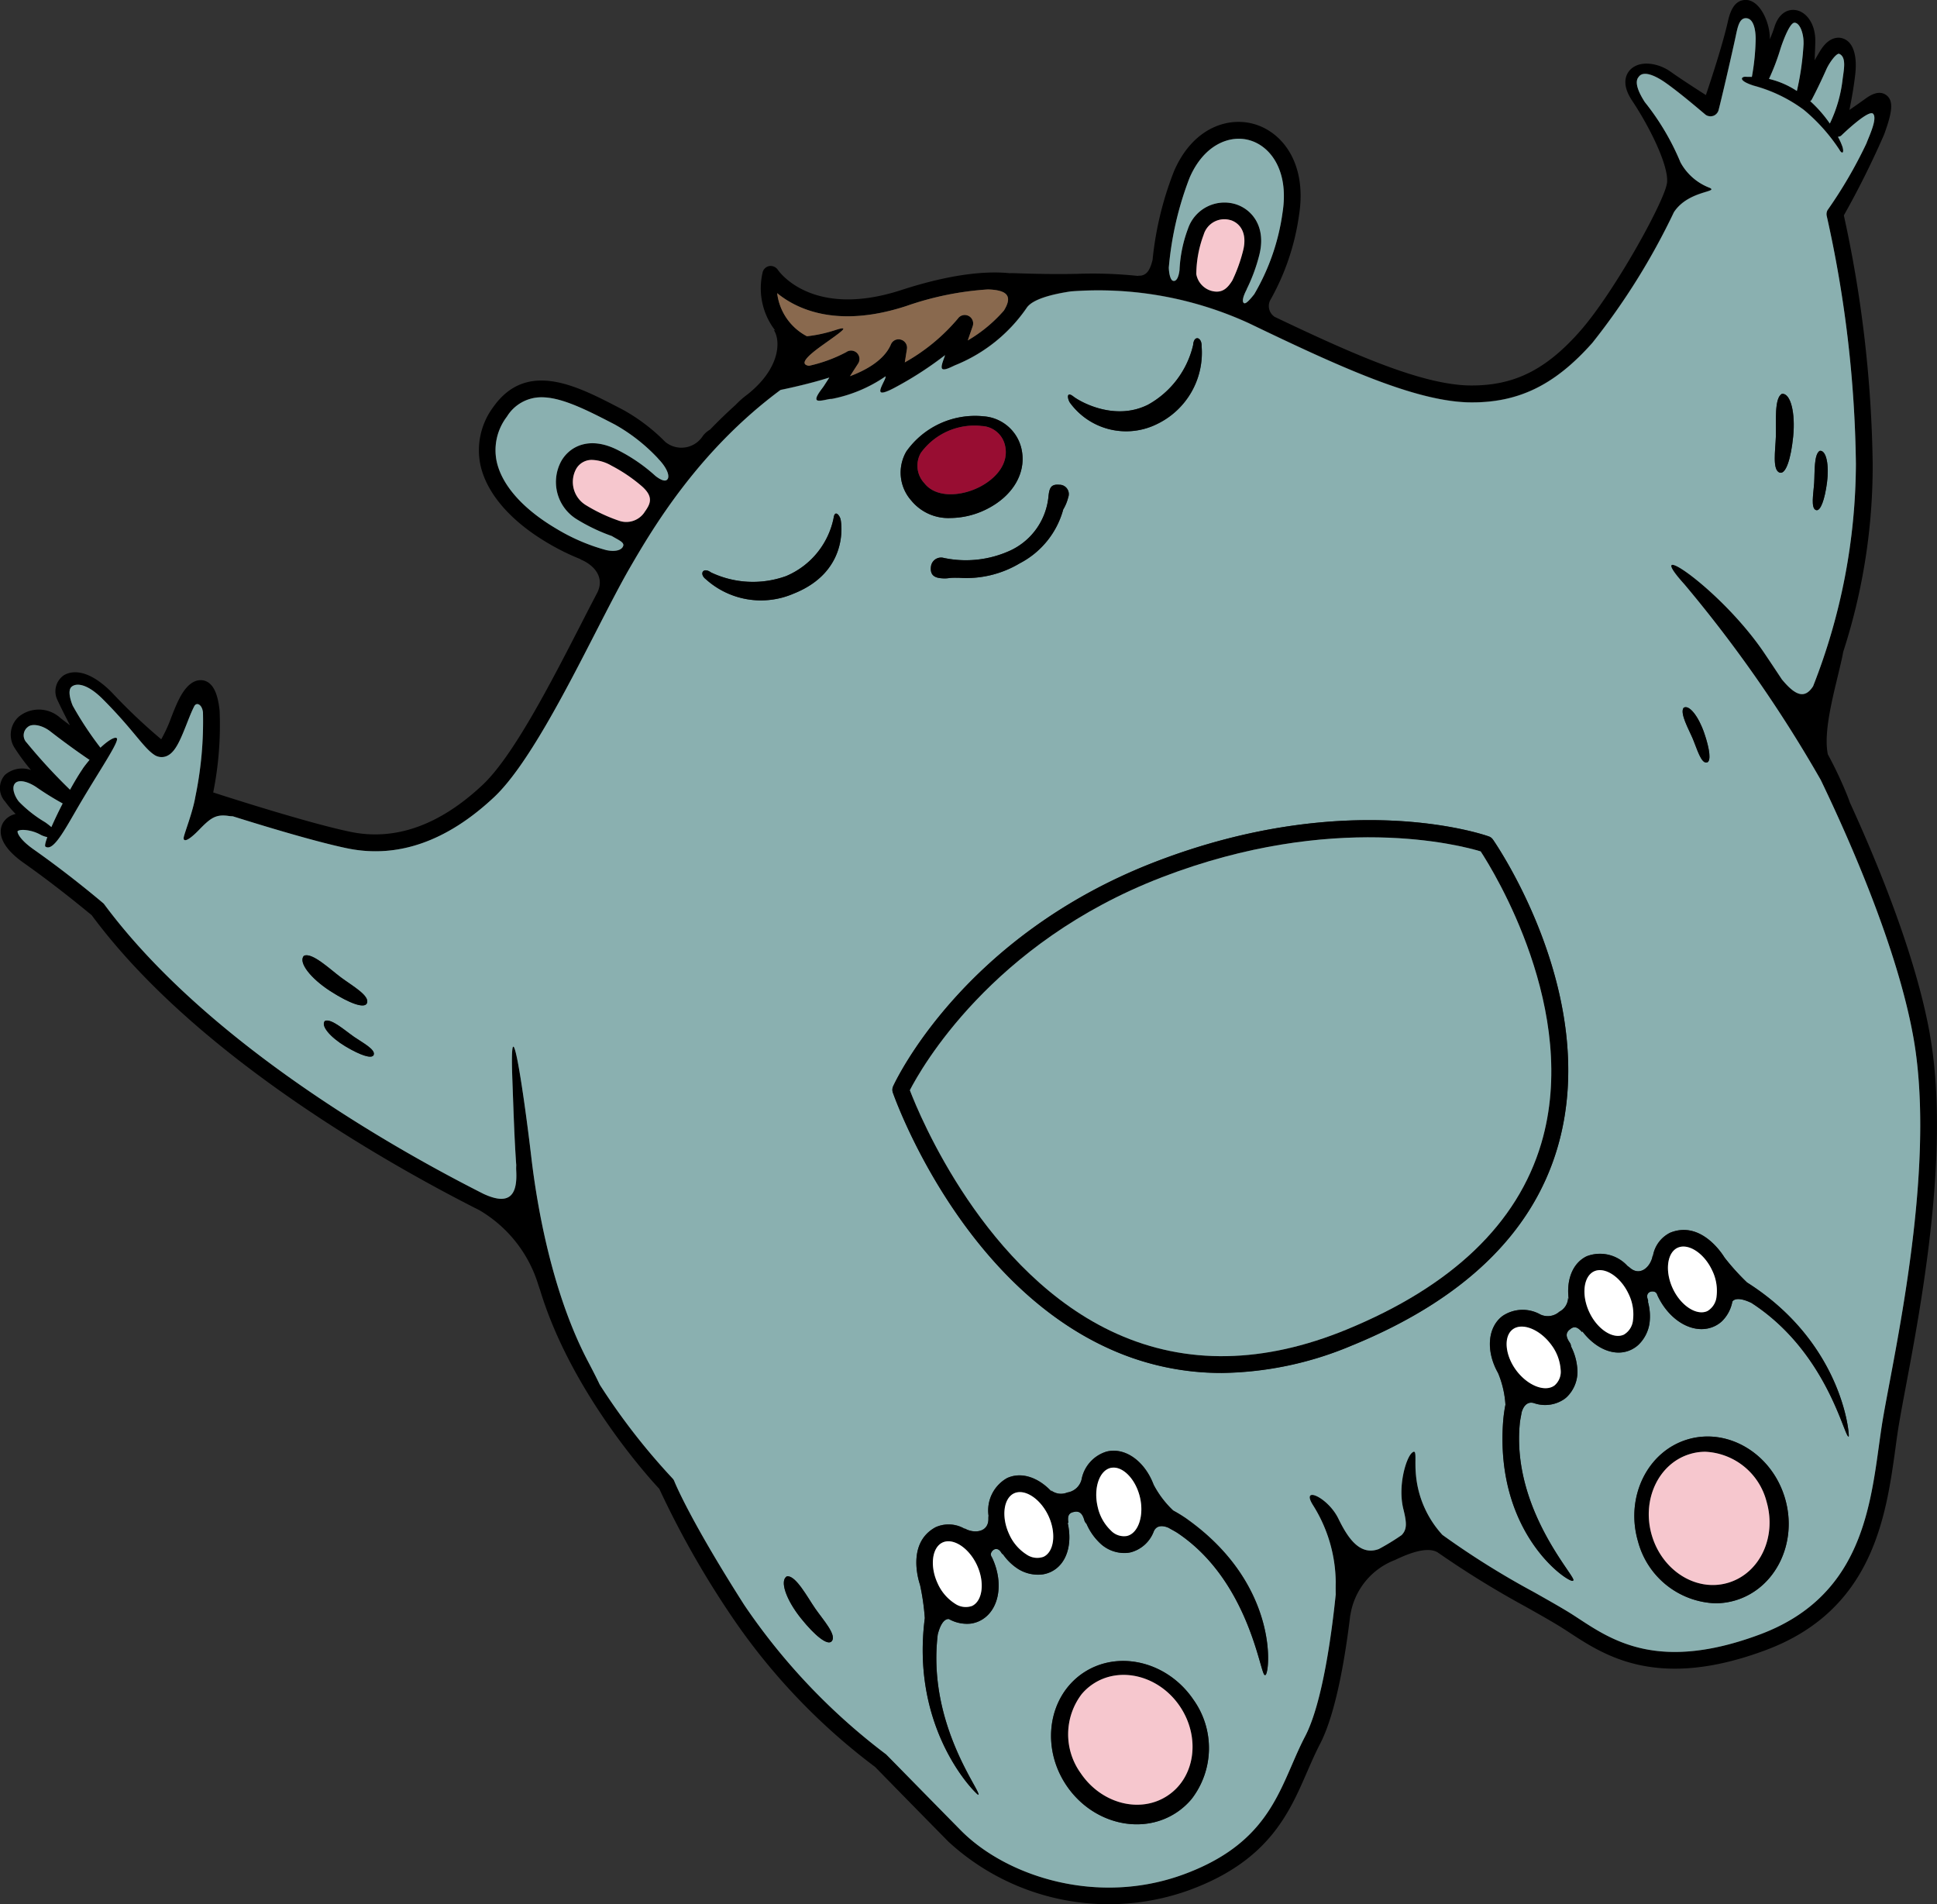 <svg xmlns="http://www.w3.org/2000/svg" xmlns:xlink="http://www.w3.org/1999/xlink" width="168.343" height="165.471" viewBox="0 0 168.343 165.471"><rect x="0" y="0" width="168.343" height="165.471" fill="#333333" stroke="none"/><defs><clipPath id="a"><rect width="168.343" height="165.471" fill="none"/></clipPath></defs><g clip-path="url(#a)"><path d="M167.727,89.888c-1.194-6.7-4.418-14.61-6.942-20.123-.071-.19-.126-.349-.213-.567a34.737,34.737,0,0,0-1.715-3.649c-.447-2.127.665-5.8,1.213-8.293.053-.238.087-.425.123-.618a52.361,52.361,0,0,0,2.56-16.341,106.931,106.931,0,0,0-2.506-21.582,77.69,77.69,0,0,0,3.5-7.027c.658-1.815.886-2.9.194-3.418s-1.533.1-1.854.33c-.479.345-.946.673-1.359.957.176-.841.367-1.9.5-3.011.21-1.732-.171-2.9-1.051-3.2-.325-.12-1.2-.236-2,1.094-.154.256-.313.527-.47.8.022-.522.045-1.054.059-1.556.048-1.646-.806-2.655-1.672-2.8-.661-.126-1.492.219-1.88,1.466-.106.337-.245.7-.4,1.069V3.3c0-1.254-.769-3.162-1.972-3.3-.6-.04-1.3.2-1.658,1.8-.436,1.959-1.427,4.985-1.926,6.461-.832-.53-2.159-1.385-3.076-2.037-1.043-.741-2.63-1.018-3.476-.188-.3.3-.9,1.151.137,2.706,1.581,2.373,3.185,5.674,3.04,7.121-.151,1.513-4.621,9.6-7.6,12.955-3.037,3.427-5.828,4.735-9.642,4.677-4.1-.111-9.843-2.61-16.858-5.96a1.124,1.124,0,0,1-.4-1.428,20.887,20.887,0,0,0,2.52-7.45c.693-4.467-1.458-7.173-3.9-7.874-2.307-.669-5.358.345-6.973,4.1a28.8,28.8,0,0,0-1.86,7.692l0,.006c-.183.709-.435,1.429-1.235,1.373l.013.028A37.867,37.867,0,0,0,93.5,23.8c-.048,0-.073-.005-.123,0-2.334.046-4.6-.044-5.422-.068-.087,0-.129.008-.207.008-1.769-.181-4.763-.051-9.437,1.471-7.717,2.5-10.6-1.6-10.716-1.775a.763.763,0,0,0-.7-.322.734.734,0,0,0-.6.493,5.99,5.99,0,0,0,1.085,5.121l-.139-.066c.618.892.618,3.328-2.3,5.628a7.625,7.625,0,0,0-1,.884c-.792.712-1.534,1.433-2.234,2.159a2.08,2.08,0,0,0-.627.553,2.205,2.205,0,0,1-3.276.5,16.056,16.056,0,0,0-3.7-2.8l-.5-.259c-3.493-1.8-7.836-4.042-10.725.031a6.275,6.275,0,0,0-1.131,5.022c.524,2.461,2.592,4.871,5.82,6.782A20.279,20.279,0,0,0,50.481,48.6l-.051,0c1.157.467,2.147,1.521,1.489,2.882-.439.837-.9,1.725-1.371,2.651C47.9,59.288,44.61,65.707,41.929,68.216c-3.731,3.5-7.588,4.865-11.446,4.071-3.409-.7-9.936-2.775-11.953-3.427a29.752,29.752,0,0,0,.555-7.118c-.114-1.031-.384-2.427-1.438-2.624-.53-.077-1.29.1-2.057,1.576-.239.459-.476,1.051-.709,1.646a12.033,12.033,0,0,1-.869,1.9A49.05,49.05,0,0,1,9.7,60.149c-2.381-2.381-3.817-1.7-4.2-1.439A1.7,1.7,0,0,0,5,60.844c.217.484.644,1.327,1.083,2.182-.262-.2-.538-.407-.824-.627a2.765,2.765,0,0,0-3.612-.134,2.107,2.107,0,0,0-.376,2.726,18.478,18.478,0,0,0,1.421,1.923,2.272,2.272,0,0,0-2.265.424,1.73,1.73,0,0,0,.02,2.316,8.93,8.93,0,0,0,.914,1.076,1.7,1.7,0,0,0-1.082.741c-.288.476-.692,1.769,1.8,3.524,3.148,2.216,5.854,4.518,5.882,4.518,8.99,12.167,25.63,21.567,33.71,25.652a11.351,11.351,0,0,1,5.111,6.475c.013.044.032.085.045.129.026.077.044.149.071.226l.018.028c2.644,8.826,9.429,16.332,10.382,17.349a79.829,79.829,0,0,0,6.147,10.87,54.623,54.623,0,0,0,12.614,13.3s2.489,2.552,6.384,6.506a20.584,20.584,0,0,0,20.945,4.182c6.851-2.523,8.64-6.643,10.218-10.277.359-.821.71-1.63,1.114-2.407,1.407-2.7,2.212-7.705,2.627-11.167.007-.033.013-.051.021-.086a6.139,6.139,0,0,1,3.867-4.737c1.4-.676,2.962-1.207,3.791-.607a81.62,81.62,0,0,0,7.526,4.641c1.093.615,2.094,1.18,2.9,1.669.319.194.65.407.994.635,3.045,1.988,7.634,5,17.02,1.49,9.324-3.481,10.446-11.62,11.269-17.559.1-.754.2-1.475.316-2.147.143-.858.345-1.938.581-3.191,1.353-7.19,3.874-20.575,2.091-30.6m-10.286-81.2s.569-1.051,1.283-2.656c.274-.618.91-1.466,1.133-1.35.652.3.377,1.425.274,2.277a11.91,11.91,0,0,1-1.1,3.772,11.282,11.282,0,0,0-1.7-1.943c.033-.039.086-.054.112-.1m-2.7-4.464c.106-.341.762-2.246,1.213-2.253s.815.9.789,1.819a23.978,23.978,0,0,1-.583,4.113,7.513,7.513,0,0,0-2.422-1.049,19.477,19.477,0,0,0,1-2.629m-51.36,11.238c1.264-2.94,3.543-3.769,5.23-3.276,1.823.524,3.415,2.661,2.86,6.25a19.167,19.167,0,0,1-2.466,7.128c-.38.476-.719.864-.887.772h0c-.183-.1-.114-.526.228-1.177,0-.007,0-.016,0-.023a14.831,14.831,0,0,0,1.09-2.939c.635-2.433-.57-3.991-2.048-4.458a3.348,3.348,0,0,0-4.141,2.133,11.662,11.662,0,0,0-.734,3.594c-.063.505-.21.925-.482.945l-.1-.019c-.213-.1-.329-.615-.347-1.137a28.4,28.4,0,0,1,1.8-7.792m4.64,6.363a13.768,13.768,0,0,1-.919,2.538c-.432.693-.915,1.167-1.858.9a1.854,1.854,0,0,1-1.278-1.439,9.992,9.992,0,0,1,.644-3.441,1.873,1.873,0,0,1,2.336-1.253c.795.25,1.5,1.091,1.074,2.7M67.545,25.473c1.66,1.362,5.175,3.091,11.211,1.122a26.637,26.637,0,0,1,7.106-1.446c1.593.051,2.209.517,1.385,1.839a12.569,12.569,0,0,1-3.138,2.593l.43-1.242a.73.73,0,0,0-1.293-.65,16.651,16.651,0,0,1-4.609,3.8l.186-1.159a.731.731,0,0,0-.519-.815.718.718,0,0,0-.875.416c-.6,1.4-2.247,2.27-3.557,2.758l.709-1.1a.729.729,0,0,0-.612-1.125.717.717,0,0,0-.421.134,12.716,12.716,0,0,1-3.239,1.187c-.886-.129-.132-.861,1.16-1.784,1.6-1.139,2.552-1.777,1.139-1.322a12.229,12.229,0,0,1-2.475.539,4.873,4.873,0,0,1-2.587-3.745M48.3,45.909c-2.874-1.7-4.7-3.774-5.139-5.834a4.786,4.786,0,0,1,.894-3.875,3.509,3.509,0,0,1,3.011-1.684c1.593,0,3.516.9,5.854,2.106l.507.262a15.471,15.471,0,0,1,3.763,2.952c.011.013.007.018.021.031.683.7,1.007,1.415.824,1.744l-.009.012c-.154.248-.525.146-1.054-.262a14.681,14.681,0,0,0-3.14-2.183c-2.561-1.367-4.316-.39-5.039.867a3.8,3.8,0,0,0,1.336,5.079,15.872,15.872,0,0,0,3.044,1.455c.605.366,1.1.542.984.873s-.615.522-1.453.351a16.929,16.929,0,0,1-4.4-1.893m5.464-.67a14.25,14.25,0,0,1-2.872-1.359,2.36,2.36,0,0,1-.835-3.108,1.546,1.546,0,0,1,1.416-.806,3.613,3.613,0,0,1,1.669.5,13.78,13.78,0,0,1,2.559,1.72c1.164.98.815,1.608.319,2.306l-.03.045a1.906,1.906,0,0,1-2.228.7ZM2.323,64.541a.908.908,0,0,1,.1-1.373c.351-.311,1.214-.179,1.94.382,1.883,1.458,3.324,2.421,3.384,2.461.011.007.025,0,.037.01-.2.257-.405.487-.616.8-.334.494-.711,1.128-1.086,1.8a48.966,48.966,0,0,1-3.762-4.083M1.259,68.127c.291-.446,1.129-.238,1.881.263a25.109,25.109,0,0,0,2.306,1.427c-.372.724-.715,1.44-.982,2.051a5.909,5.909,0,0,0-.546-.424,10.929,10.929,0,0,1-2.231-1.739c-.292-.291-.721-1.132-.429-1.579M164.2,120.22c-.239,1.268-.444,2.355-.589,3.222-.111.683-.214,1.418-.32,2.187-.815,5.888-1.828,13.215-10.337,16.391-8.694,3.245-12.747.593-15.71-1.345-.359-.236-.7-.459-1.034-.661-.818-.5-1.832-1.068-2.94-1.692a71.805,71.805,0,0,1-7.913-4.951,8.887,8.887,0,0,1-2.3-5.2c-.137-1.368.137-2.37-.364-1.915s-1.231,2.872-.729,4.877c.306,1.226.317,1.77-.154,2.257a19.886,19.886,0,0,1-1.985,1.213c-1.641.6-2.677-.937-3.513-2.651-.912-1.869-3.328-2.917-2.188-1.139a12.757,12.757,0,0,1,1.96,6.655c-.008.392-.007.747,0,1.079-.326,3.182-1.128,9.393-2.657,12.325-.418.8-.786,1.643-1.157,2.5-1.533,3.529-3.12,7.181-9.386,9.492-7.535,2.778-15.459.168-19.4-3.84-3.889-3.948-6.378-6.5-6.472-6.583a54.541,54.541,0,0,1-12.332-12.987c-4.805-7.535-6.062-10.716-6.073-10.748a.717.717,0,0,0-.154-.242,56.752,56.752,0,0,1-6.327-8.147c-.19-.407-.514-1.052-1.031-2.035-2.826-5.378-4.284-12.306-4.922-17.775s-1.915-14.129-1.641-6.654c.1,2.766.178,5.169.336,7.4-.005.146-.008.305,0,.54.113,2.245-.757,2.913-2.844,1.944-7.765-3.922-24.046-13.116-33-25.212C9,78.5,6.194,76.1,2.921,73.805,1.65,72.91,1.5,72.327,1.528,72.232c.037-.059.21-.12.493-.12a3.4,3.4,0,0,1,1.541.442,2.307,2.307,0,0,0,.549.187c-.167.459-.239.771-.161.824.729.486,1.811-1.73,3.16-4,1.715-2.883,3.282-5.18,3.038-5.423C10,64,9.441,64.3,8.73,64.97a29.566,29.566,0,0,1-2.409-3.649c-.065-.148-.532-1.293-.085-1.653s1.4-.21,2.694,1.081c2.655,2.657,3.5,4.188,4.472,4.838a1.142,1.142,0,0,0,.977.151c.792-.25,1.225-1.25,1.86-2.863.213-.544.427-1.088.647-1.51.193-.373.675-.168.755.536a32.2,32.2,0,0,1-.659,7.309c-.228,1.388-.983,3.241-1.018,3.584s.308.378,1.339-.687,1.475-1.373,2.607-1.2c.111.017.221.018.334.028,2.863.9,7.266,2.229,9.944,2.782,4.356.9,8.643-.6,12.739-4.435,2.865-2.686,6.221-9.227,8.916-14.483,1.065-2.077,2.074-4.039,2.882-5.435,1.984-3.416,5.948-10.175,13.107-15.494.854-.175,2.662-.572,4.238-1.076l-.476.737c-.156.245-.78.966-.621,1.2.137.205.995-.08,1.234-.08a.712.712,0,0,0,.131-.011,12.4,12.4,0,0,0,4.631-1.957l-.014.091c-.042.274-.624,1.133-.4,1.293s1.223-.407,1.462-.536a30.48,30.48,0,0,0,4.11-2.683c-.054.242-.421,1-.242,1.183.2.2.937-.245,1.2-.34a13.786,13.786,0,0,0,6.122-4.926v0c.488-.78,2.228-1.215,3.852-1.458a31.393,31.393,0,0,1,15.476,2.765c7.93,3.817,14.368,6.748,19.074,6.877,4.253.083,7.458-1.43,10.777-5.168a59,59,0,0,0,7.091-11.359c1.24-1.879,3.891-1.727,3.122-2.112a4.839,4.839,0,0,1-2.552-2.219,21.664,21.664,0,0,0-3.1-5.236c-.735-1.139-.845-1.838-.533-2.187.442-.643,1.642.012,2.371.533,1.459,1.035,3.38,2.719,3.48,2.781a.767.767,0,0,0,.63.071.741.741,0,0,0,.447-.447c.065-.193.849-3.479,1.452-6.224.206-.938.326-1.867.986-1.814s.8,1.122.8,1.791a20.024,20.024,0,0,1-.33,3.306c-.226,0-.409,0-.517-.011-.387-.036-.755.32.686.777a12.883,12.883,0,0,1,4.347,2.1A15.7,15.7,0,0,1,159.857,13c.206.389.435.343.274-.229a5.536,5.536,0,0,0-.4-.89.7.7,0,0,0,.259-.075s2.408-2.346,2.8-1.921-.367,1.976-.58,2.565a39.561,39.561,0,0,1-3.379,5.807.724.724,0,0,0-.068.533,103.8,103.8,0,0,1,2.529,21.527,53.216,53.216,0,0,1-3.719,19.313c-.736,1.151-1.563.8-2.719-.6-.464-.7-.954-1.437-1.487-2.231-3.829-5.7-10.893-10.346-6.973-6.016a115.225,115.225,0,0,1,11.848,17c2.543,5.288,6.673,14.658,8.047,22.363,1.738,9.762-.752,22.977-2.088,30.076" transform="translate(0 0)"/><path d="M213.373,12.349a11.917,11.917,0,0,0,1.1-3.772c.1-.852.378-1.979-.274-2.277-.223-.117-.858.732-1.133,1.35-.714,1.605-1.283,2.656-1.283,2.656-.026.046-.079.061-.112.1a11.282,11.282,0,0,1,1.7,1.943" transform="translate(-54.342 -1.615)" fill="#8ab0b0"/><path d="M209.848,4.476c.025-.914-.339-1.826-.789-1.819s-1.108,1.912-1.212,2.254a19.7,19.7,0,0,1-1,2.628,7.514,7.514,0,0,1,2.422,1.049,23.919,23.919,0,0,0,.582-4.113" transform="translate(-53.103 -0.682)" fill="#8ab0b0"/><path d="M137.116,28.579c.273-.021.419-.44.482-.945h0a11.636,11.636,0,0,1,.734-3.593,3.347,3.347,0,0,1,4.141-2.133c1.478.467,2.683,2.025,2.048,4.457a14.859,14.859,0,0,1-1.09,2.94c0,.007,0,.016,0,.023-.343.651-.411,1.073-.228,1.177h0c.168.092.508-.3.887-.772a19.167,19.167,0,0,0,2.466-7.129c.556-3.589-1.037-5.725-2.86-6.249-1.686-.493-3.965.336-5.23,3.276a28.409,28.409,0,0,0-1.8,7.792c.018.523.135,1.041.347,1.137l.1.019" transform="translate(-35.086 -4.164)" fill="#8ab0b0"/><path d="M142.861,25.711a1.873,1.873,0,0,0-2.336,1.253,9.993,9.993,0,0,0-.644,3.441,1.854,1.854,0,0,0,1.278,1.439c.943.27,1.426-.2,1.858-.9a13.717,13.717,0,0,0,.919-2.538c.421-1.606-.279-2.447-1.074-2.7" transform="translate(-35.911 -6.58)" fill="#f6c7ce"/><path d="M93.461,37.905a12.182,12.182,0,0,0,2.475-.54c1.413-.455.456.183-1.139,1.322-1.291.923-2.045,1.655-1.16,1.785a12.738,12.738,0,0,0,3.238-1.187.72.72,0,0,1,.422-.135.729.729,0,0,1,.612,1.125l-.71,1.1c1.31-.488,2.96-1.354,3.558-2.758a.717.717,0,0,1,.875-.415.729.729,0,0,1,.518.814l-.185,1.16a16.7,16.7,0,0,0,4.609-3.8.73.73,0,0,1,1.293.649l-.43,1.243a12.57,12.57,0,0,0,3.138-2.592c.824-1.323.208-1.789-1.385-1.84a26.669,26.669,0,0,0-7.106,1.446c-6.036,1.969-9.551.24-11.212-1.122a4.874,4.874,0,0,0,2.587,3.746" transform="translate(-23.33 -8.686)" fill="#89694e"/><path d="M69.032,59.374c.116-.331-.379-.507-.984-.873A15.856,15.856,0,0,1,65,57.045a3.8,3.8,0,0,1-1.336-5.079c.724-1.256,2.478-2.234,5.039-.866a14.681,14.681,0,0,1,3.14,2.183c.528.407.9.511,1.054.262a.071.071,0,0,0,.009-.012c.183-.329-.141-1.044-.824-1.744-.013-.013-.01-.019-.02-.03A15.463,15.463,0,0,0,68.3,48.807l-.508-.262c-2.338-1.208-4.261-2.1-5.854-2.1a3.506,3.506,0,0,0-3.01,1.684A4.781,4.781,0,0,0,58.036,52c.439,2.06,2.265,4.13,5.139,5.834a16.9,16.9,0,0,0,4.4,1.893c.838.172,1.341-.029,1.453-.351" transform="translate(-14.873 -11.922)" fill="#8ab0b0"/><path d="M73.187,58.341l.03-.045c.5-.7.846-1.326-.318-2.306a13.806,13.806,0,0,0-2.559-1.72,3.615,3.615,0,0,0-1.669-.5,1.545,1.545,0,0,0-1.416.806,2.36,2.36,0,0,0,.835,3.108,14.25,14.25,0,0,0,2.872,1.359v0a1.907,1.907,0,0,0,2.228-.7" transform="translate(-17.195 -13.805)" fill="#f6c7ce"/><path d="M7.884,88.581c.211-.311.411-.542.615-.8-.012-.007-.026,0-.038-.01-.059-.04-1.5-1-3.384-2.462-.725-.561-1.589-.692-1.938-.382a.908.908,0,0,0-.1,1.373A48.862,48.862,0,0,0,6.8,90.386c.375-.677.752-1.311,1.087-1.8" transform="translate(-0.713 -21.762)" fill="#8ab0b0"/><path d="M4.32,94.892a6.044,6.044,0,0,1,.546.424c.267-.61.61-1.327.982-2.051a25.59,25.59,0,0,1-2.3-1.427c-.752-.5-1.591-.709-1.882-.263s.138,1.287.429,1.579A10.907,10.907,0,0,0,4.32,94.892" transform="translate(-0.401 -23.447)" fill="#8ab0b0"/><path d="M158.771,68.326a115.227,115.227,0,0,0-11.848-17c-3.919-4.33,3.145.319,6.973,6.016.534.794,1.023,1.528,1.487,2.231,1.156,1.4,1.983,1.752,2.719.6a53.232,53.232,0,0,0,3.719-19.313,103.707,103.707,0,0,0-2.53-21.527.728.728,0,0,1,.068-.533A39.478,39.478,0,0,0,162.739,13c.213-.589.972-2.139.58-2.565s-2.8,1.92-2.8,1.92a.684.684,0,0,1-.259.076,5.491,5.491,0,0,1,.4.89c.16.572-.068.618-.275.229a15.665,15.665,0,0,0-3.088-3.455,12.883,12.883,0,0,0-4.347-2.1c-1.441-.457-1.074-.813-.687-.777.108.01.291.007.517.01a20.034,20.034,0,0,0,.329-3.305c0-.67-.137-1.739-.8-1.791s-.78.876-.986,1.814c-.6,2.745-1.386,6.031-1.452,6.224a.74.74,0,0,1-.447.447.767.767,0,0,1-.63-.071c-.1-.062-2.021-1.747-3.48-2.781-.729-.521-1.93-1.176-2.371-.533-.313.349-.2,1.048.533,2.187a21.668,21.668,0,0,1,3.1,5.236,4.84,4.84,0,0,0,2.552,2.218c.77.385-1.881.233-3.121,2.112a59,59,0,0,1-7.091,11.359c-3.319,3.738-6.524,5.25-10.777,5.167-4.706-.128-11.144-3.059-19.074-6.876a31.392,31.392,0,0,0-15.476-2.765c-1.625.243-3.365.678-3.852,1.458v0a13.79,13.79,0,0,1-6.122,4.926c-.262.094-1,.536-1.2.34-.18-.179.187-.94.242-1.183a30.532,30.532,0,0,1-4.11,2.683c-.239.128-1.235.7-1.462.536s.357-1.021.4-1.293l.014-.091a12.4,12.4,0,0,1-4.631,1.957.715.715,0,0,1-.132.011c-.239,0-1.1.285-1.233.08-.159-.239.464-.96.621-1.2l.476-.737c-1.576.5-3.384.9-4.238,1.076C61.2,39.734,57.235,46.493,55.252,49.909c-.809,1.4-1.817,3.358-2.883,5.435-2.694,5.256-6.05,11.8-8.916,14.483-4.1,3.84-8.383,5.332-12.739,4.435-2.678-.553-7.081-1.883-9.944-2.782-.112-.01-.223-.011-.334-.028-1.132-.172-1.579.138-2.608,1.2s-1.373,1.029-1.338.687.789-2.2,1.018-3.584a32.21,32.21,0,0,0,.658-7.309c-.08-.7-.561-.909-.754-.536-.219.421-.433.966-.647,1.51-.635,1.612-1.069,2.613-1.86,2.863a1.144,1.144,0,0,1-.977-.151c-.974-.65-1.817-2.181-4.472-4.838C8.165,60,7.207,59.852,6.761,60.212s.021,1.505.086,1.653a29.567,29.567,0,0,0,2.409,3.649c.711-.67,1.272-.971,1.419-.824.243.243-1.323,2.54-3.038,5.423-1.35,2.267-2.431,4.482-3.16,4-.079-.053-.007-.364.161-.824a2.34,2.34,0,0,1-.549-.187,3.4,3.4,0,0,0-1.542-.442c-.282,0-.456.06-.493.12-.031.094.123.678,1.394,1.573,3.273,2.3,6.075,4.695,6.1,4.72,8.955,12.1,25.236,21.29,33,25.212,2.087.968,2.957.3,2.844-1.944-.012-.235-.01-.395,0-.54-.158-2.228-.235-4.63-.336-7.4-.274-7.474,1,1.186,1.64,6.654s2.1,12.4,4.923,17.775c.517.983.841,1.628,1.031,2.035a56.751,56.751,0,0,0,6.327,8.147.717.717,0,0,1,.154.242c.011.031,1.267,3.213,6.073,10.748a54.54,54.54,0,0,0,12.332,12.987c.094.083,2.584,2.635,6.472,6.583,3.945,4.008,11.871,6.617,19.405,3.84,6.267-2.31,7.853-5.963,9.386-9.492.37-.855.737-1.7,1.157-2.5,1.53-2.932,2.332-9.143,2.657-12.325-.006-.332-.007-.687,0-1.079a12.757,12.757,0,0,0-1.96-6.655c-1.139-1.777,1.276-.729,2.188,1.139.836,1.714,1.872,3.247,3.513,2.65a19.978,19.978,0,0,0,1.985-1.213c.471-.488.46-1.032.153-2.257-.5-2.005.228-4.421.73-4.877s.227.547.364,1.915a8.882,8.882,0,0,0,2.3,5.2,71.808,71.808,0,0,0,7.913,4.951c1.108.624,2.123,1.2,2.94,1.692.331.2.676.424,1.035.661,2.963,1.938,7.016,4.59,15.71,1.345,8.509-3.176,9.523-10.5,10.337-16.391.106-.769.208-1.5.32-2.187.145-.867.35-1.955.589-3.222,1.336-7.1,3.826-20.314,2.088-30.076-1.374-7.7-5.5-17.075-8.047-22.363m-.578-25.816c.06-.9-.033-2.524.494-2.795.56-.059.824,1.232.621,2.763-.2,1.489-.563,2.5-.942,2.391-.488-.137-.233-1.423-.172-2.36m-3.329-4.049c.039-1.2-.161-3.363.538-3.7.754-.053,1.171,1.679.967,3.708-.2,1.973-.645,3.3-1.163,3.141-.668-.205-.382-1.907-.342-3.151M26.937,83.6c.7-.339,2.265,1.165,3.229,1.881,1,.743,2.509,1.579,2.253,2.23-.2.5-1.515.028-3.182-1.045-1.715-1.1-2.81-2.509-2.3-3.066M33,92.214c-.153.363-1.171.02-2.458-.752-1.325-.795-2.17-1.8-1.776-2.206.539-.243,1.75.838,2.494,1.354.771.535,1.937,1.136,1.74,1.6m39.812,50.944c-.348.416-1.446-.453-2.685-2-1.275-1.592-1.869-3.271-1.207-3.638.769-.1,1.778,1.823,2.464,2.809.711,1.022,1.878,2.294,1.429,2.83M69.493,52.128a7.151,7.151,0,0,1-7.624-1.252c-.6-.455-.248-1.091.449-.591a8.492,8.492,0,0,0,6.524.318,6.975,6.975,0,0,0,4.133-5.048c.1-.728.5-.273.6.091s.731,4.573-4.08,6.482m77.354,9.92c.474-.3,1.287.733,1.791,2.193.489,1.42.614,2.485.227,2.561-.5.1-.847-1.169-1.21-2.034-.35-.835-1.158-2.243-.809-2.72M93.817,35c.618.479,3.611,2.154,6.483.715a8.011,8.011,0,0,0,3.924-5.187c.064-.91.771-.688.737.111a6.875,6.875,0,0,1-3.8,6.719,6.037,6.037,0,0,1-7.65-1.835c-.214-.353-.305-1,.312-.523m-2.17,8.667c.078-.729.224-1.061.937-1a.813.813,0,0,1,.776,1.1,3.733,3.733,0,0,1-.417,1.023c0,.007-.007.007-.011.014a7.487,7.487,0,0,1-3.777,4.688,9.061,9.061,0,0,1-5.32,1.258c-.028,0-.039.007-.069.006-.89-.03-.8.1-1.49.032s-.933-.415-.838-1.055a.886.886,0,0,1,1.087-.712,9.26,9.26,0,0,0,5.857-.664,5.785,5.785,0,0,0,3.264-4.692M79.295,39.777a7.317,7.317,0,0,1,6.72-3.057,3.637,3.637,0,0,1,3.247,2.667c.561,2.1-.624,4.23-3.02,5.418a7.157,7.157,0,0,1-3.108.752,4.159,4.159,0,0,1-3.415-1.524,3.649,3.649,0,0,1-.424-4.255m24.795,117.082a6.1,6.1,0,0,1-1.283,1.16c-3.04,2.047-7.347,1-9.6-2.33s-1.594-7.716,1.444-9.769,7.347-1,9.6,2.329a7.235,7.235,0,0,1-.161,8.61m6.409-10.767a.317.317,0,0,1-.048,0c-.4.03-1.31-8.128-7.57-12.335-.221-.149-.528-.3-.784-.455-.624-.271-1.106-.168-1.3.319h0a2.946,2.946,0,0,1-1.977,1.8c-.083.02-.17.036-.255.048a3.052,3.052,0,0,1-2.454-.853,5.085,5.085,0,0,1-1.157-1.672.666.666,0,0,1-.2-.353c-.173-.554-.4-.716-.758-.7l-.23.048c-.413.113-.462.438-.385.942l-.065-.028c.433,1.876-.08,3.633-1.479,4.283a2.585,2.585,0,0,1-.727.213,3.264,3.264,0,0,1-2.09-.471,4.69,4.69,0,0,1-1.317-1.271c-.046-.014-.1-.06-.158-.159-.245-.4-.52-.323-.647-.25s-.342.319-.223.546h-.011c.033.059.068.114.1.176,1.061,2.289.56,4.7-1.139,5.488a2.578,2.578,0,0,1-.727.213,3.21,3.21,0,0,1-1.9-.395c.005.01-.54-.168-.925,1.168-.02.069-.028.1-.046.167-.946,7.826,3.87,13.733,3.522,13.936-.085.052-5.923-5.505-4.647-15.354a20.3,20.3,0,0,0-.415-2.889c-.039-.125-1.266-3.594,1.353-5.009a2.762,2.762,0,0,1,2.559.159l-.051-.063c.794.479,2.115.385,2.08-.857a2.1,2.1,0,0,1,.013-.242,3.224,3.224,0,0,1,1.614-3.268c1.275-.585,2.771-.028,3.9,1.216l-.083-.146a1.417,1.417,0,0,0,1.411.185,1.518,1.518,0,0,0,1.238-1.109,3.135,3.135,0,0,1,2.186-2.448c1.613-.4,3.315.845,4.078,2.876a8.493,8.493,0,0,0,1.7,2.245,12.868,12.868,0,0,1,1.238.766c8.085,5.772,7.156,13.47,6.778,13.523m7.6-28.663a29.956,29.956,0,0,1-11.388,2.422,23.531,23.531,0,0,1-9.737-2.086C84.006,111.937,78.357,96.15,78.121,95.483a.747.747,0,0,1,.025-.544c.245-.532,6.151-13.106,22.826-19.521,16.653-6.4,28.452-2.373,28.944-2.193a.712.712,0,0,1,.356.271c.388.558,9.444,13.819,5.6,26.808-2.19,7.421-8.172,13.183-17.775,17.126m33.218,22.188a6.111,6.111,0,0,1-1.712.245,7.235,7.235,0,0,1-6.723-5.381c-1.125-3.86.827-7.839,4.344-8.868s7.3,1.279,8.435,5.136-.826,7.839-4.344,8.868m9.877-14.243c-.38.138-1.842-7.343-8.463-11.619l-.159-.071c-1.273-.557-1.485-.025-1.489-.035a3.213,3.213,0,0,1-.911,1.712,2.561,2.561,0,0,1-.629.422c-1.693.8-3.867-.354-4.949-2.633-.03-.062-.048-.126-.073-.188l-.006.01c-.1-.237-.424-.23-.563-.178s-.375.212-.221.658a.336.336,0,0,1,.021.224,4.707,4.707,0,0,1,.135,1.825,3.265,3.265,0,0,1-.974,1.909,2.576,2.576,0,0,1-.629.422c-1.394.661-3.073-.069-4.238-1.6l-.02.068c-.34-.382-.621-.552-.971-.306-.062.048-.123.1-.184.146-.245.264-.264.54.051,1.028a.663.663,0,0,1,.144.378,5.065,5.065,0,0,1,.546,1.959,3.048,3.048,0,0,1-.914,2.432c-.063.057-.13.114-.2.166a2.947,2.947,0,0,1-2.649.368h0c-.5-.16-.89.146-1.079.8-.045.3-.124.628-.152.893-.768,7.5,4.923,13.418,4.643,13.707a.368.368,0,0,1-.034.034c-.282.257-6.795-3.95-6.064-13.858a12.846,12.846,0,0,1,.2-1.442,8.492,8.492,0,0,0-.638-2.744c-1.073-1.885-.939-3.987.4-4.974a3.134,3.134,0,0,1,3.279-.117,1.516,1.516,0,0,0,1.645-.243,1.415,1.415,0,0,0,.76-1.2l.059.157c-.233-1.666.3-3.172,1.561-3.778a3.223,3.223,0,0,1,3.545.849,1.962,1.962,0,0,1,.194.144c.933.821,1.849-.135,1.99-1.052l.016.08a2.76,2.76,0,0,1,1.514-2.069c2.762-1.108,4.645,2.053,4.716,2.163a20.224,20.224,0,0,0,1.956,2.166c8.388,5.316,8.928,13.359,8.834,13.391" transform="translate(-0.526 -0.545)" fill="#8ab0b0"/><path d="M109.642,57.492a7.157,7.157,0,0,0,3.108-.752c2.4-1.188,3.581-3.313,3.02-5.418a3.636,3.636,0,0,0-3.248-2.666,7.318,7.318,0,0,0-6.72,3.056,3.652,3.652,0,0,0,.425,4.256,4.158,4.158,0,0,0,3.415,1.524m-2.579-5.656a5.763,5.763,0,0,1,4.683-2.373,4.456,4.456,0,0,1,.583.037,2.163,2.163,0,0,1,2.028,1.6c.453,1.7-.872,3.045-2.262,3.734-1.592.789-3.729.92-4.723-.359a2.223,2.223,0,0,1-.311-2.635" transform="translate(-27.034 -12.48)"/><path d="M112.6,55.125c1.39-.689,2.714-2.031,2.262-3.734a2.163,2.163,0,0,0-2.028-1.6,4.457,4.457,0,0,0-.583-.036,5.764,5.764,0,0,0-4.683,2.373,2.223,2.223,0,0,0,.311,2.635c.994,1.279,3.131,1.148,4.723.359" transform="translate(-27.538 -12.775)" fill="#980d32"/><path d="M109.942,63.02a.886.886,0,0,0-1.087.713c-.094.639.146.986.838,1.054s.6-.062,1.49-.032c.03,0,.041-.005.068-.005a9.058,9.058,0,0,0,5.32-1.258,7.489,7.489,0,0,0,3.777-4.689c0-.007.007-.007.011-.014a3.78,3.78,0,0,0,.417-1.023.813.813,0,0,0-.776-1.1c-.713-.063-.86.27-.937,1a5.785,5.785,0,0,1-3.264,4.692,9.26,9.26,0,0,1-5.857.664" transform="translate(-27.941 -14.546)"/><path d="M156.535,97.566a.715.715,0,0,0-.356-.271c-.493-.179-12.291-4.21-28.944,2.193-16.676,6.415-22.581,18.989-22.826,19.521a.748.748,0,0,0-.026.544c.236.667,5.885,16.454,18.855,22.282a23.528,23.528,0,0,0,9.736,2.086,29.959,29.959,0,0,0,11.389-2.422c9.6-3.942,15.585-9.7,17.775-17.126,3.84-12.989-5.215-26.25-5.6-26.808m4.2,26.4c-2.066,6.973-7.76,12.42-16.929,16.183-7.2,2.96-13.916,3.076-19.969.358-11.474-5.15-17.151-19-17.978-21.156.94-1.834,7.073-12.8,21.895-18.5,14.9-5.731,26.019-2.769,27.714-2.251,1.11,1.7,8.662,13.89,5.267,25.367" transform="translate(-26.788 -24.615)"/><path d="M128.284,101.366c-14.822,5.7-20.954,16.667-21.895,18.5.827,2.154,6.5,16.006,17.978,21.157,6.053,2.717,12.768,2.6,19.969-.359,9.17-3.763,14.864-9.21,16.929-16.183,3.4-11.477-4.156-23.664-5.267-25.367-1.7-.518-12.816-3.481-27.714,2.251" transform="translate(-27.313 -25.131)" fill="#8ab0b0"/><path d="M195.763,168.184c-3.518,1.029-5.469,5.008-4.344,8.868a7.233,7.233,0,0,0,6.722,5.381,6.121,6.121,0,0,0,1.713-.245c3.518-1.029,5.469-5.008,4.344-8.868s-4.914-6.159-8.435-5.136m3.472,12.47c-2.763.815-5.722-1.057-6.623-4.144s.6-6.253,3.352-7.056a4.578,4.578,0,0,1,1.305-.188,5.768,5.768,0,0,1,5.318,4.332c.9,3.088-.6,6.252-3.353,7.056" transform="translate(-49.061 -43.115)"/><path d="M197.7,169.723a4.593,4.593,0,0,0-1.3.188c-2.749.8-4.253,3.968-3.353,7.056s3.86,4.96,6.623,4.145,4.253-3.968,3.353-7.056a5.769,5.769,0,0,0-5.318-4.333" transform="translate(-49.493 -43.573)" fill="#f6c7ce"/><path d="M93.532,60.423A6.975,6.975,0,0,1,89.4,65.472a8.495,8.495,0,0,1-6.525-.318c-.7-.5-1.045.137-.447.591A7.15,7.15,0,0,0,90.05,67c4.81-1.909,4.179-6.118,4.08-6.482s-.5-.818-.6-.091" transform="translate(-21.083 -15.413)"/><path d="M132.689,46.959a6.875,6.875,0,0,0,3.8-6.718c.035-.8-.672-1.021-.737-.111a8.009,8.009,0,0,1-3.924,5.187c-2.872,1.439-5.865-.236-6.483-.715s-.525.169-.312.523a6.037,6.037,0,0,0,7.65,1.835" transform="translate(-32.06 -10.15)"/><path d="M196.561,148.354a20.222,20.222,0,0,1-1.956-2.166c-.071-.11-1.954-3.271-4.716-2.162a2.76,2.76,0,0,0-1.514,2.069l-.016-.08c-.14.916-1.057,1.872-1.99,1.052a1.959,1.959,0,0,0-.194-.144,3.225,3.225,0,0,0-3.545-.849c-1.265.607-1.794,2.112-1.561,3.778l-.059-.157a1.415,1.415,0,0,1-.76,1.2,1.518,1.518,0,0,1-1.645.244,3.132,3.132,0,0,0-3.279.116c-1.334.987-1.469,3.089-.4,4.974a8.477,8.477,0,0,1,.638,2.744,12.843,12.843,0,0,0-.2,1.443c-.731,9.907,5.782,14.115,6.064,13.858a.372.372,0,0,0,.034-.034c.279-.29-5.411-6.2-4.643-13.707.028-.265.106-.6.152-.893.19-.653.577-.958,1.079-.8h0a2.947,2.947,0,0,0,2.649-.368c.069-.051.137-.109.2-.166a3.053,3.053,0,0,0,.914-2.432,5.08,5.08,0,0,0-.546-1.959.665.665,0,0,0-.144-.378c-.315-.488-.3-.764-.051-1.028.06-.049.122-.1.184-.146.351-.245.632-.076.971.306l.02-.068c1.165,1.532,2.844,2.262,4.238,1.6a2.576,2.576,0,0,0,.629-.422,3.264,3.264,0,0,0,.974-1.908,4.7,4.7,0,0,0-.135-1.825.337.337,0,0,0-.021-.224c-.154-.446.082-.606.221-.658s.465-.059.563.178l.006-.01c.025.062.044.126.074.188,1.081,2.279,3.255,3.435,4.948,2.633a2.563,2.563,0,0,0,.629-.422,3.213,3.213,0,0,0,.911-1.712c0,.01.216-.523,1.489.035l.159.071c6.622,4.276,8.083,11.756,8.463,11.619.094-.032-.446-8.075-8.834-13.391m-16.733,8.95c-.819.611-2.341.01-3.325-1.31-.948-1.275-1.111-2.837-.389-3.495a.712.712,0,0,1,.085-.071c.817-.609,2.34-.007,3.325,1.315a4.029,4.029,0,0,1,.835,2.182,1.564,1.564,0,0,1-.532,1.379m6.822-5.666a1.627,1.627,0,0,1-.789,1.246c-.924.436-2.3-.448-3-1.937-.626-1.322-.551-2.755.119-3.364a1.109,1.109,0,0,1,.281-.191c.922-.435,2.3.45,3,1.939a4.036,4.036,0,0,1,.39,2.307m7.258-2.048a1.639,1.639,0,0,1-.788,1.246c-.924.436-2.3-.448-3.005-1.937-.626-1.322-.551-2.755.119-3.364a1.144,1.144,0,0,1,.281-.191c.922-.435,2.3.45,3,1.939a4.036,4.036,0,0,1,.39,2.307" transform="translate(-44.726 -36.915)"/><path d="M180.025,156.644c-.985-1.322-2.507-1.924-3.324-1.315a.8.8,0,0,0-.086.071c-.722.658-.56,2.22.389,3.495.983,1.32,2.5,1.921,3.324,1.31a1.56,1.56,0,0,0,.532-1.379,4.033,4.033,0,0,0-.835-2.182" transform="translate(-45.227 -39.816)" fill="#fff"/><path d="M186.094,148.6a1.128,1.128,0,0,0-.281.19c-.67.61-.745,2.043-.119,3.364.7,1.489,2.08,2.374,3,1.937a1.625,1.625,0,0,0,.789-1.246,4.034,4.034,0,0,0-.39-2.306c-.7-1.489-2.081-2.374-3-1.939" transform="translate(-47.563 -38.121)" fill="#fff"/><path d="M195.859,145.842a1.158,1.158,0,0,0-.281.19c-.67.611-.745,2.042-.119,3.364.7,1.49,2.081,2.374,3.005,1.938a1.639,1.639,0,0,0,.788-1.246,4.032,4.032,0,0,0-.39-2.306c-.7-1.489-2.081-2.374-3-1.939" transform="translate(-50.07 -37.413)" fill="#fff"/><path d="M125.681,195.226c-3.037,2.054-3.687,6.434-1.444,9.77s6.556,4.377,9.6,2.33a6.109,6.109,0,0,0,1.284-1.16,7.235,7.235,0,0,0,.161-8.609c-2.249-3.333-6.556-4.377-9.6-2.33m7.368,10.643c-2.376,1.6-5.77.733-7.569-1.934a5.77,5.77,0,0,1,.069-6.86,4.567,4.567,0,0,1,.979-.882c2.375-1.6,5.77-.733,7.569,1.933s1.345,6.139-1.048,7.743" transform="translate(-31.552 -49.851)"/><path d="M127.042,196.611a4.606,4.606,0,0,0-.979.883,5.771,5.771,0,0,0-.07,6.86c1.8,2.666,5.195,3.534,7.569,1.933,2.393-1.6,2.847-5.076,1.049-7.742s-5.193-3.534-7.569-1.934" transform="translate(-32.066 -50.27)" fill="#f6c7ce"/><path d="M130.7,175.568a12.715,12.715,0,0,0-1.238-.767,8.495,8.495,0,0,1-1.7-2.245c-.763-2.031-2.465-3.271-4.078-2.876a3.136,3.136,0,0,0-2.186,2.448,1.517,1.517,0,0,1-1.238,1.109,1.417,1.417,0,0,1-1.411-.184l.083.145c-1.131-1.244-2.627-1.8-3.9-1.216a3.225,3.225,0,0,0-1.614,3.268,2.1,2.1,0,0,0-.013.242c.035,1.243-1.287,1.336-2.08.857l.051.063a2.762,2.762,0,0,0-2.559-.158c-2.619,1.414-1.392,4.883-1.353,5.009a20.3,20.3,0,0,1,.415,2.888c-1.276,9.848,4.562,15.406,4.647,15.354.349-.2-4.468-6.11-3.522-13.936.018-.064.026-.1.046-.168.386-1.336.931-1.158.925-1.167a3.209,3.209,0,0,0,1.9.394,2.577,2.577,0,0,0,.727-.213c1.7-.789,2.2-3.2,1.139-5.488-.029-.062-.065-.117-.1-.176l.011,0c-.119-.227.1-.473.223-.547s.4-.152.647.251c.06.1.112.145.158.16a4.677,4.677,0,0,0,1.317,1.27,3.26,3.26,0,0,0,2.09.471,2.588,2.588,0,0,0,.727-.213c1.4-.65,1.911-2.407,1.479-4.282l.065.028c-.077-.505-.028-.83.385-.943.077-.016.154-.033.23-.047.36-.02.585.143.758.7a.663.663,0,0,0,.2.352,5.087,5.087,0,0,0,1.157,1.673,3.049,3.049,0,0,0,2.454.852,2.478,2.478,0,0,0,.255-.048,2.946,2.946,0,0,0,1.977-1.8v0c.2-.488.681-.591,1.3-.319.256.154.563.306.784.455,6.26,4.207,7.169,12.364,7.57,12.334a.464.464,0,0,0,.048,0c.378-.053,1.307-7.751-6.778-13.523m-18.72,7.523a1.639,1.639,0,0,1-1.462-.191,4.034,4.034,0,0,1-1.524-1.775c-.693-1.494-.494-3.118.43-3.548a1.124,1.124,0,0,1,.326-.094c.9-.125,2.046.733,2.662,2.06.694,1.494.494,3.118-.432,3.549m6.215-4.272a1.625,1.625,0,0,1-1.461-.19,4.034,4.034,0,0,1-1.524-1.775c-.693-1.494-.494-3.118.43-3.548a1.125,1.125,0,0,1,.326-.094c.9-.125,2.046.733,2.662,2.06.693,1.493.494,3.117-.433,3.548m7.257-1.813a1.562,1.562,0,0,1-1.4-.472,4.041,4.041,0,0,1-1.144-2.038c-.387-1.6.124-3.158,1.115-3.4a.619.619,0,0,1,.109-.021c.968-.135,2.065.989,2.438,2.534.386,1.6-.124,3.154-1.118,3.394" transform="translate(-27.505 -43.543)"/><path d="M110.247,180.2a1.133,1.133,0,0,0-.326.094c-.924.43-1.123,2.054-.429,3.548a4.032,4.032,0,0,0,1.524,1.775,1.639,1.639,0,0,0,1.462.191c.926-.431,1.126-2.055.432-3.549-.616-1.327-1.765-2.184-2.662-2.06" transform="translate(-28.003 -46.259)" fill="#fff"/><path d="M118.61,174.452a1.129,1.129,0,0,0-.326.094c-.924.43-1.123,2.054-.429,3.548a4.032,4.032,0,0,0,1.524,1.775,1.627,1.627,0,0,0,1.462.191c.926-.431,1.126-2.055.432-3.549-.616-1.327-1.765-2.184-2.662-2.06" transform="translate(-30.15 -44.784)" fill="#fff"/><path d="M129.535,171.582a.793.793,0,0,0-.109.021c-.991.239-1.5,1.794-1.114,3.4a4.034,4.034,0,0,0,1.143,2.038,1.562,1.562,0,0,0,1.4.472c.994-.239,1.505-1.794,1.118-3.394-.373-1.544-1.47-2.668-2.438-2.534" transform="translate(-32.908 -44.047)" fill="#fff"/><path d="M40.971,115.841c.256-.65-1.254-1.487-2.253-2.23-.963-.716-2.531-2.22-3.229-1.881-.511.557.584,1.962,2.3,3.066,1.667,1.073,2.983,1.55,3.182,1.045" transform="translate(-9.079 -28.672)"/><path d="M91.923,184.286c-.662.366-.068,2.046,1.207,3.638,1.24,1.548,2.338,2.417,2.686,2,.448-.536-.718-1.808-1.429-2.83-.685-.985-1.695-2.908-2.464-2.809" transform="translate(-23.529 -47.311)"/><path d="M40.455,120.7c-.744-.516-1.955-1.6-2.494-1.354-.395.4.451,1.411,1.776,2.206,1.287.772,2.3,1.115,2.457.751.2-.468-.968-1.07-1.74-1.6" transform="translate(-9.721 -30.629)"/><path d="M207.956,52.888c.519.159.966-1.168,1.163-3.141.2-2.03-.213-3.761-.967-3.708-.7.335-.5,2.5-.538,3.7-.04,1.244-.326,2.946.342,3.151" transform="translate(-53.276 -11.819)"/><path d="M212.257,57.856c.379.106.745-.9.942-2.392.2-1.531-.06-2.822-.62-2.763-.526.27-.434,1.891-.494,2.794-.062.937-.317,2.224.172,2.361" transform="translate(-54.417 -13.529)"/><path d="M198.849,87.482c.387-.075.262-1.141-.227-2.561-.5-1.46-1.317-2.5-1.791-2.193-.35.477.458,1.885.809,2.72.363.865.711,2.131,1.209,2.034" transform="translate(-50.51 -21.225)"/></g></svg>